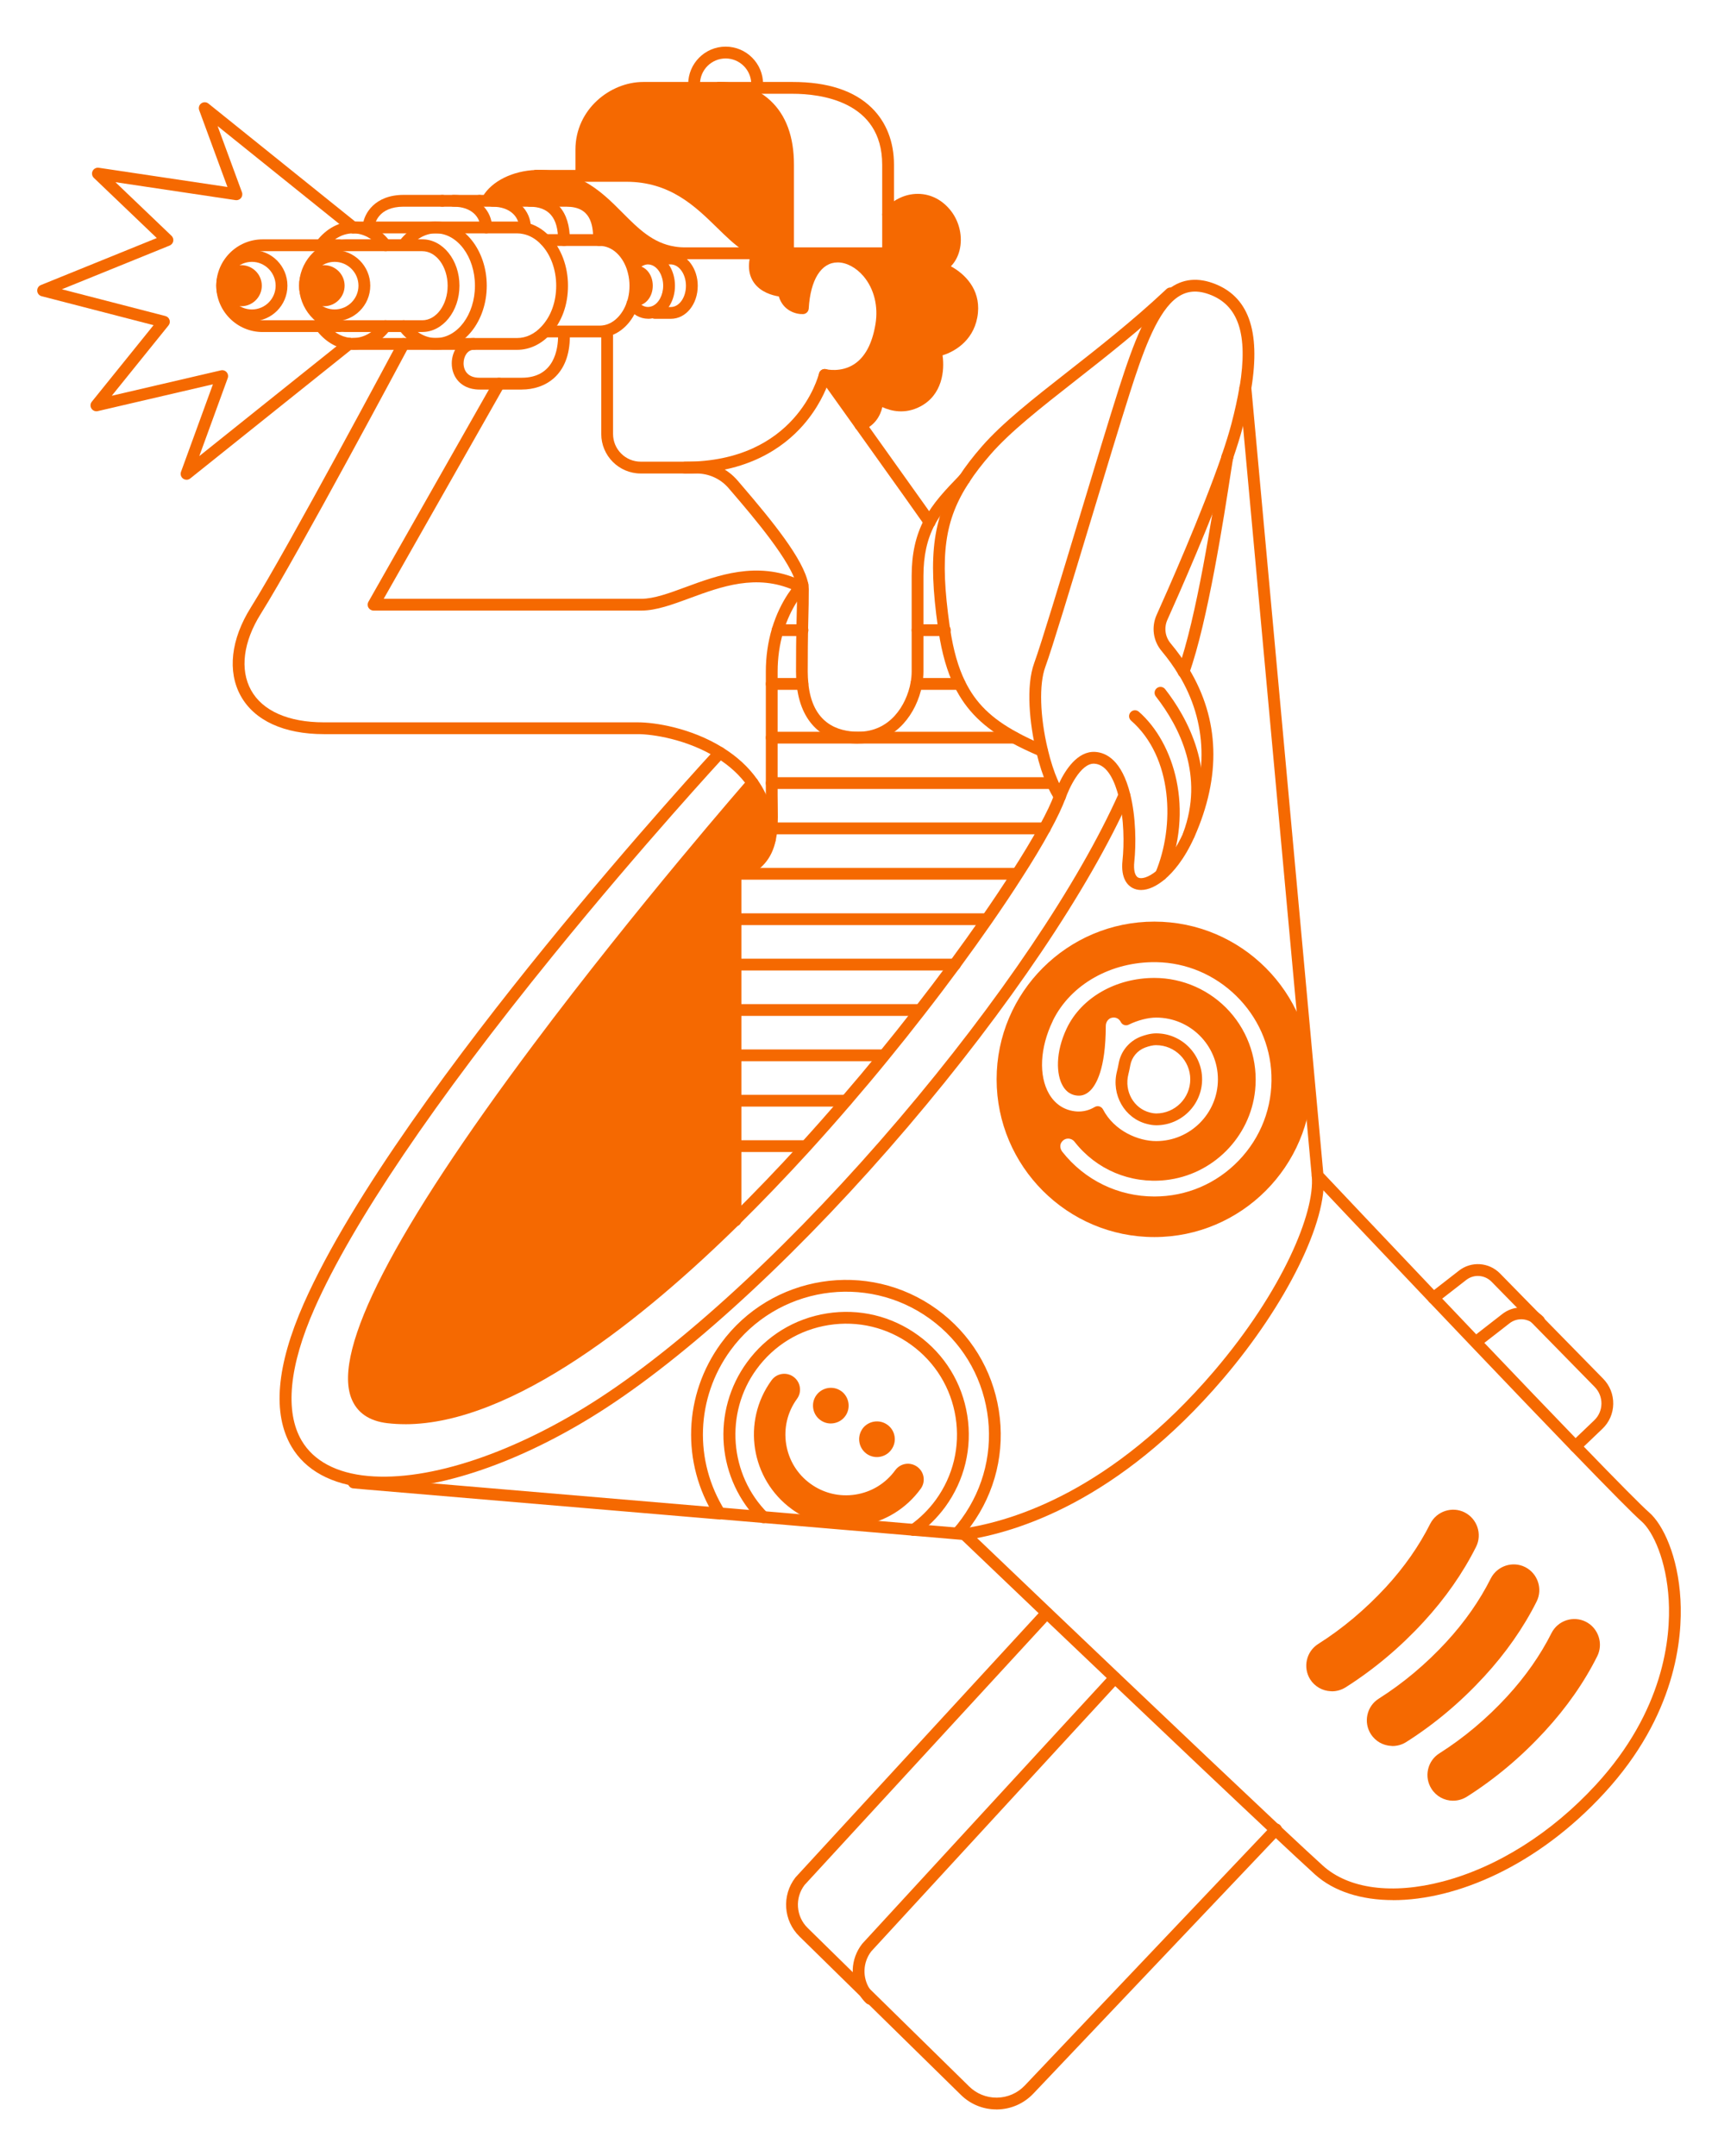 <svg xmlns="http://www.w3.org/2000/svg" viewBox="0 0 740.02 928.31"><defs><style>      .cls-1 {        fill: #f56901;      }    </style></defs><g><g id="Camada_1"><g><g><circle class="cls-1" cx="103.93" cy="123.01" r="6.3"></circle><path class="cls-1" d="M145.87,123.04c0,3.49-2.81,6.3-6.3,6.3s-6.3-2.81-6.3-6.3,2.85-6.3,6.3-6.3,6.3,2.81,6.3,6.3Z"></path><path class="cls-1" d="M317.97,376.25c-.37.14-.78.27-1.19.41v148.62c-51.29,50.44-107.02,89.95-149.54,85-74.6-8.67,156.92-273.13,156.92-273.13,4.51,6.34,7.35,14.26,7.49,24.09-1.36,6.4-4.88,11.82-13.69,14.97v.03Z"></path><path class="cls-1" d="M210.17,85.81c3.32-5.62,11.32-9.76,20.8-10.1h2.71c5.35.2,11.08,1.63,16.67,4.61,15.45,8.27,22.43,25.65,39.94,28.36l-.41,2.71c-.27-.07-.61-.07-.91-.07h-6.88s-.27.54-.27.54c-.85-.34-1.73-.54-2.68-.54-2.51,0-4.74,1.29-6.4,3.42l-.44.17c-2.41-6.81-7.69-11.55-13.86-11.55h-.37c0-11.15-4.34-16.91-14.06-16.91h-33.84v-.64h0Z"></path><path class="cls-1" d="M250.45,64.47c0-15.89,13.86-26.59,26.63-26.59h32.62c14.91,0,29.78,8.64,29.78,33.07v38.15h-8c-18.23,0-27.31-33.37-61.73-33.37h-19.38v-11.28s.07.03.07.03Z"></path><path class="cls-1" d="M360.86,109.05v1.36c-7.32,0-14.09,6.4-15.01,22.26,0,0-7.11.3-8.27-7.39,0,0-16.46-.58-11.45-16.23h34.73Z"></path><path class="cls-1" d="M334.37,595.82c1.39-1.93,4.03-2.34,5.93-.95,1.9,1.39,2.34,4.03.95,5.93-9.32,12.81-6.47,30.8,6.34,40.08,12.81,9.32,30.76,6.47,40.08-6.34,1.39-1.9,4-2.34,5.93-.95s2.34,4.03.95,5.93c-12.06,16.6-35.37,20.29-51.94,8.23-16.6-12.06-20.29-35.34-8.23-51.94h0Z"></path><path class="cls-1" d="M360.89,601.03c2.3,1.69,2.81,4.88,1.15,7.18-1.66,2.3-4.88,2.81-7.18,1.15-2.3-1.66-2.81-4.88-1.15-7.18,1.69-2.3,4.88-2.81,7.18-1.15Z"></path><path class="cls-1" d="M379.66,139.95c2.81-16.91-8.47-29.61-18.77-29.61v-1.36h21.65s0-16.7,0-16.7c5.96-7.59,17.82-9.32,25.07,0,5.79,7.49,4.84,19.34-3.22,22.8,0,0,15.75,4.81,14.3,19.28-1.46,14.47-15.69,16.6-15.69,16.6,0,0,4.1,15.41-7.76,21.68-9.32,4.95-17.41-1.73-17.41-1.73,0,0,.85,8.77-7.25,11.93-8.4-11.79-15.31-21.45-15.31-21.45,0,0,19.92,5.22,24.36-21.38l.03-.07Z"></path><path class="cls-1" d="M373.57,616.65c1.69-2.3,4.88-2.81,7.18-1.15,2.34,1.66,2.85,4.88,1.15,7.18-1.66,2.3-4.88,2.81-7.18,1.15-2.3-1.69-2.81-4.88-1.12-7.18h-.03Z"></path><path class="cls-1" d="M562.57,464.71c0,36.11-29.24,65.39-65.35,65.39-36.11,0-65.39-29.3-65.39-65.39,0-36.08,29.27-65.35,65.39-65.35,36.08,0,65.35,29.24,65.35,65.35ZM449.69,472.23c3.08,5.29,8,8.4,13.92,8.84,3.25.2,6.44-.58,9.25-2.27,5.32,10.23,16.74,15.04,25.17,15.04,16.06,0,29.14-13.08,29.14-29.14,0-16.06-13.08-29.14-29.14-29.14-3.63,0-8.47,1.12-12.98,3.32-1.19-2.41-3.86-3.9-6.84-3.15-2.68.68-4.44,3.22-4.44,5.96-.03,18.53-4.23,24.46-6.06,26.15-1.02.95-2.1,1.42-3.25,1.32-1.25-.1-3.05-.47-4.47-2.95-2.37-4.07-2.78-12.87,1.86-22.53,5.89-12.23,19.79-20.12,35.4-20.12,24.09,0,43.43,20.9,40.86,45.53-1.96,19.04-17.31,34.42-36.35,36.45-14.43,1.56-28.15-4.34-36.93-15.58-2.41-3.08-7.22-3.15-9.66.34-1.52,2.13-1.22,5.08.41,7.15,10.13,12.84,25.31,20.23,41.67,20.23,29.88,0,54.07-24.87,52.95-55.02-1.05-27.85-24.12-50.48-52-50.95-20.56-.34-39.1,10.27-47.09,26.87-5.86,12.2-6.4,25.07-1.46,33.64h.03Z"></path><path class="cls-1" d="M569.15,709.99c10.74-6.78,20.73-15.21,29.75-24.97,8.03-8.74,14.57-18.09,19.45-27.81,2.13-4.17,7.25-5.86,11.42-3.76,4.2,2.13,5.89,7.22,3.79,11.42-5.59,11.11-13.04,21.78-22.16,31.68-9.99,10.87-21.14,20.23-33.13,27.81-1.42.88-2.98,1.32-4.54,1.32-2.81,0-5.56-1.39-7.18-3.93-2.47-3.96-1.32-9.21,2.64-11.72l-.03-.03Z"></path><path class="cls-1" d="M595.23,733.53c10.74-6.81,20.77-15.21,29.75-24.97,8.03-8.74,14.57-18.09,19.45-27.81,2.13-4.17,7.25-5.86,11.42-3.76,4.2,2.13,5.89,7.22,3.79,11.42-5.59,11.15-13.04,21.78-22.16,31.68-9.96,10.84-21.11,20.23-33.1,27.81-1.39.88-2.98,1.32-4.54,1.32-2.81,0-5.56-1.39-7.18-3.93-2.51-3.96-1.36-9.21,2.61-11.72l-.03-.03Z"></path><path class="cls-1" d="M621.35,757.08c10.74-6.81,20.77-15.21,29.75-24.97,8.03-8.74,14.6-18.12,19.48-27.81,2.1-4.2,7.22-5.86,11.42-3.76,4.17,2.13,5.86,7.22,3.76,11.42-5.56,11.11-13.04,21.78-22.16,31.68-9.96,10.84-21.11,20.23-33.1,27.81-1.42.88-2.98,1.32-4.54,1.32-2.81,0-5.56-1.39-7.18-3.96-2.51-3.96-1.36-9.21,2.61-11.72h-.03Z"></path></g><g><path class="cls-1" d="M491.49,383.19c-1.32,0-2.56-.29-3.67-.88-1.97-1.04-5.14-3.95-4.31-11.79.75-7.06.71-17.98-1.63-27.44-1.59-6.31-4.7-13.91-10.46-14.27-5.98-.38-11.12,11.02-12.47,15.04-.31.92-1.11,1.58-2.07,1.71-.96.13-1.91-.3-2.45-1.11-1.2-1.8-2.34-3.92-3.39-6.31-1.79-4.07-3.4-9.02-4.65-14.33-2.86-11.95-4.6-28.32-.89-38.39,2.95-8.06,11.49-36.32,19.75-63.64,6.17-20.42,12.56-41.53,16.63-54.28,6.8-21.29,12.32-35.01,20.43-42.13,5.77-5.04,12.55-6.2,20.16-3.46,15.23,5.48,20.63,20.34,16.52,45.42-.23,1.38-1.53,2.33-2.92,2.1-1.38-.23-2.32-1.53-2.1-2.92,3.7-22.58-.5-35.24-13.23-39.82-5.9-2.12-10.69-1.33-15.09,2.5-7.96,6.99-13.72,23.52-18.93,39.85-4.06,12.72-10.44,33.81-16.61,54.21-8.67,28.65-16.85,55.71-19.85,63.92-2.74,7.43-2.32,21.35,1.07,35.46,1.19,5.02,2.7,9.67,4.36,13.46.17.38.34.75.51,1.11,2.7-5.69,7.95-13.92,15.55-13.46,4.87.31,11.45,3.69,15.08,18.11,2.51,10.11,2.55,21.72,1.76,29.21-.37,3.5.24,6.02,1.63,6.76,1.29.68,4.24.27,8.26-3.14,4.19-3.56,8.21-9.35,11.32-16.28,10.97-24.67,10.28-47.52-2.06-67.91-.73-1.2-.34-2.76.86-3.49,1.2-.73,2.76-.34,3.49.86,13.25,21.9,14.04,46.33,2.35,72.61-4.38,9.76-9.3,15.22-12.67,18.08-3.6,3.05-7.17,4.64-10.26,4.64Z"></path><path class="cls-1" d="M528.69,199.24c-.27,0-.55-.04-.82-.14-1.33-.46-2.04-1.9-1.58-3.23,1.72-5.04,3.1-9.47,4.08-13.18,1.54-5.83,2.73-11.25,3.54-16.13.23-1.38,1.54-2.32,2.92-2.09,1.38.23,2.32,1.54,2.09,2.92-.83,5.03-2.06,10.62-3.64,16.6-1.01,3.82-2.42,8.37-4.19,13.52-.36,1.05-1.35,1.72-2.4,1.72Z"></path><path class="cls-1" d="M509.83,291.72c-.87,0-1.71-.44-2.18-1.24-2-3.35-4.45-6.78-7.29-10.18-3.65-4.35-4.48-10.29-2.17-15.5,4.41-9.8,19.47-43.69,28.11-68.8.46-1.33,1.9-2.04,3.23-1.58,1.33.46,2.03,1.9,1.58,3.23-8.71,25.32-23.84,59.39-28.27,69.23-1.52,3.41-.97,7.31,1.43,10.16,3.01,3.61,5.62,7.25,7.76,10.83.72,1.21.32,2.77-.88,3.48-.41.24-.86.36-1.3.36Z"></path><path class="cls-1" d="M500.07,379.2c-.33,0-.66-.06-.99-.2-1.29-.54-1.9-2.04-1.36-3.33,8.38-19.9,7.55-49.59-10.51-65.4-1.06-.92-1.16-2.53-.24-3.59.92-1.06,2.53-1.16,3.58-.24,15.19,13.3,24.14,42.03,11.85,71.2-.41.97-1.35,1.56-2.34,1.56Z"></path><path class="cls-1" d="M512.03,362.02c-.29,0-.59-.05-.88-.16-1.32-.49-1.99-1.95-1.5-3.27,9.09-24.45-1.39-45.43-11.78-58.74-.86-1.11-.67-2.7.44-3.57,1.11-.86,2.7-.67,3.57.44,9.16,11.73,22.97,35.58,12.54,63.63-.38,1.02-1.35,1.66-2.38,1.66Z"></path><path class="cls-1" d="M174.52,613.2c-2.57,0-5.1-.14-7.6-.43-7.95-.92-13.2-4.56-15.61-10.8-8.02-20.81,18.43-72.09,78.61-152.43,44.47-59.37,91.83-113.55,92.3-114.09.92-1.06,2.53-1.16,3.59-.24,1.06.92,1.16,2.53.24,3.59-.47.54-47.71,54.6-92.07,113.81-73.56,98.19-82.98,134.43-77.92,147.53,1.7,4.4,5.44,6.88,11.45,7.58,2.34.27,4.72.4,7.12.4,44.68,0,100.46-45.42,140.34-84.69,9.79-9.66,19.78-20.06,29.69-30.9,6.12-6.73,12.15-13.54,17.9-20.24,5.71-6.62,11.11-13.06,16.05-19.12,5.16-6.31,10.33-12.8,15.38-19.3,5.41-6.95,10.54-13.72,15.24-20.1,4.69-6.38,9.29-12.81,13.68-19.12,4.91-7.08,9.22-13.54,12.81-19.19,4.69-7.25,8.74-13.98,12.04-20.01,2.96-5.38,5.13-9.97,6.31-13.25.47-1.32,1.92-2.01,3.25-1.54,1.32.47,2.01,1.92,1.54,3.25-1.28,3.59-3.51,8.29-6.64,13.99-3.36,6.14-7.47,12.98-12.22,20.32-3.62,5.69-7.97,12.2-12.92,19.34-4.42,6.35-9.05,12.82-13.76,19.23-4.73,6.43-9.88,13.23-15.32,20.21-5.07,6.53-10.27,13.06-15.45,19.39-4.96,6.1-10.39,12.57-16.13,19.23-5.78,6.73-11.84,13.57-18,20.34-9.97,10.91-20.02,21.37-29.87,31.1-40.58,39.96-97.54,86.14-144.02,86.15Z"></path><path class="cls-1" d="M165.14,640.88c-2.45,0-4.83-.1-7.14-.32-15.23-1.39-26.45-7.51-32.44-17.71-8.31-14.12-6.53-34.84,5.28-61.57,20.73-46.88,67.88-109.36,103.77-153.52,38.84-47.78,73.25-85.01,73.6-85.38.95-1.03,2.56-1.09,3.59-.14,1.03.95,1.09,2.56.14,3.59-.34.37-34.66,37.5-73.4,85.16-51.19,62.97-86.82,115.65-103.05,152.34-10.96,24.79-12.88,44.48-5.55,56.94,5.13,8.72,15,13.99,28.53,15.22,26.53,2.45,63.91-10.14,99.98-33.68,38.02-24.82,84.97-68.57,128.8-120.05,42.87-50.34,77.39-101.48,94.71-140.3.57-1.28,2.08-1.85,3.36-1.28,1.28.57,1.86,2.07,1.29,3.36-17.51,39.24-52.32,90.83-95.48,141.52-44.14,51.83-91.48,95.94-129.89,121.01-33.91,22.12-69.16,34.8-96.08,34.8Z"></path><path class="cls-1" d="M509.79,291.76c-.29,0-.58-.05-.86-.15-1.32-.48-2-1.93-1.53-3.25,7.91-21.86,15-67.87,17.67-85.19.66-4.31.96-6.24,1.11-6.9,0-.03.02-.07.02-.1.24-1.15,1.26-2.01,2.49-2.01,1.4,0,2.54,1.14,2.54,2.54,0,.21-.02.5-.12.82-.14.72-.53,3.26-1.02,6.43-2.69,17.45-9.84,63.82-17.91,86.14-.37,1.03-1.35,1.68-2.39,1.68ZM526.38,195.71s0,0,0,0c0,0,0,0,0,0Z"></path><path class="cls-1" d="M310.08,654.22c-.07,0-.14,0-.22,0l-151.91-12.87-5.8-.51c-1.4-.12-2.43-1.36-2.31-2.75.12-1.4,1.36-2.43,2.75-2.31l5.79.51,151.9,12.87c1.4.12,2.44,1.35,2.32,2.75-.11,1.33-1.22,2.33-2.53,2.33Z"></path><path class="cls-1" d="M600.07,818.1c-13.8,0-25.6-3.78-33.64-11.03-3.99-3.6-10.84-10-18.73-17.38-16.83-15.79-42.05-39.67-69.2-65.5-5.46-5.2-10.84-10.32-16.03-15.25l-13.31-12.67c-18.09-17.23-31.8-30.33-34.86-33.27l-21.02-1.79-83.41-7.08c-1.4-.12-2.44-1.35-2.32-2.75.12-1.4,1.34-2.43,2.75-2.32l105.33,8.94c.58.05,1.12.29,1.54.7,0,0,14.91,14.26,35.5,33.88l13.31,12.67c5.18,4.93,10.56,10.05,16.02,15.25,27.14,25.83,52.35,49.69,69.17,65.48,7.58,7.09,14.71,13.75,18.67,17.31,11.09,10.01,29.91,12.49,51.61,6.8,23.49-6.16,46.89-20.92,65.9-41.56,29.44-31.95,32.34-63.57,31.44-79.57-.96-17.16-6.77-29.64-11.76-33.97-3.21-2.78-12.82-12.46-30.25-30.47-11.71-12.12-26.57-27.62-42.97-44.83l-1.62-1.7c-5.59-5.87-11.17-11.72-16.58-17.41-26.93-28.3-49.68-52.41-49.91-52.65-.39-.41-.63-.95-.68-1.51l-31.1-339.26c-.13-1.4.9-2.63,2.3-2.76,1.39-.13,2.63.9,2.76,2.3l31.02,338.39c3.78,4,24.81,26.27,49.29,52,5.41,5.68,10.98,11.54,16.57,17.41l1.62,1.7c16.39,17.2,31.24,32.7,42.95,44.81,17.08,17.65,26.86,27.52,29.92,30.16,5.97,5.18,12.46,18.79,13.5,37.53.94,16.81-2.07,49.98-32.78,83.3-29,31.5-63.86,46.12-91.01,46.12Z"></path><path class="cls-1" d="M625.96,775.31s-.04,0-.07,0c-3.79-.01-7.27-1.93-9.3-5.15-1.58-2.49-2.09-5.44-1.46-8.31.64-2.88,2.36-5.34,4.85-6.91,10.6-6.72,20.43-14.98,29.23-24.54,7.88-8.58,14.3-17.74,19.08-27.24,1.32-2.63,3.59-4.59,6.4-5.52,2.79-.92,5.79-.69,8.42.62,5.41,2.77,7.6,9.42,4.9,14.83-5.64,11.28-13.23,22.13-22.56,32.26-10.15,11.05-21.46,20.55-33.61,28.24-1.82,1.13-3.85,1.71-5.9,1.71ZM678.17,702.16c-.63,0-1.26.1-1.88.3-1.51.5-2.73,1.55-3.44,2.96-4.99,9.92-11.68,19.47-19.88,28.4-9.1,9.89-19.28,18.44-30.26,25.39-2.77,1.75-3.58,5.44-1.82,8.22,1.1,1.74,2.98,2.78,5.04,2.78.02,0,.05,0,.07,0h.03c1.03,0,2.13-.33,3.13-.94,11.75-7.43,22.71-16.65,32.57-27.37,9.01-9.78,16.33-20.24,21.75-31.09,1.46-2.92.28-6.52-2.65-8.02-.84-.42-1.75-.63-2.67-.63Z"></path><path class="cls-1" d="M599.84,751.76c-.16,0-.31-.01-.46-.04-3.63-.14-6.93-2.02-8.9-5.09-1.58-2.5-2.1-5.45-1.46-8.33.64-2.88,2.36-5.34,4.85-6.91,10.59-6.72,20.43-14.97,29.23-24.54,7.87-8.56,14.28-17.73,19.04-27.23,2.78-5.43,9.43-7.61,14.83-4.89,5.43,2.76,7.63,9.4,4.92,14.82-5.68,11.32-13.27,22.17-22.56,32.26-10.15,11.05-21.46,20.55-33.61,28.24-1.77,1.12-3.81,1.71-5.9,1.71ZM652.05,678.63c-2.18,0-4.3,1.2-5.36,3.28-4.97,9.91-11.65,19.46-19.84,28.38-9.11,9.9-19.29,18.44-30.26,25.4-1.34.85-2.27,2.17-2.61,3.72-.34,1.55-.06,3.15.79,4.5,1.1,1.72,2.98,2.75,5.04,2.75.12,0,.24,0,.36.03,1-.06,2.01-.38,2.86-.92,11.77-7.45,22.74-16.66,32.59-27.39,8.97-9.74,16.29-20.2,21.76-31.1,1.46-2.92.26-6.52-2.67-8.01-.85-.43-1.75-.63-2.64-.63Z"></path><path class="cls-1" d="M573.72,728.21c-.15,0-.31-.01-.46-.04-3.63-.14-6.93-2.02-8.9-5.09-3.23-5.18-1.69-12,3.42-15.24,10.44-6.59,20.28-14.85,29.24-24.54,7.87-8.56,14.27-17.73,19.04-27.23,2.78-5.43,9.43-7.61,14.83-4.89,5.43,2.76,7.63,9.4,4.92,14.82-5.71,11.36-13.3,22.21-22.56,32.26-10.13,11.02-21.45,20.52-33.64,28.24-1.82,1.13-3.85,1.71-5.9,1.71ZM625.96,655.08c-2.18,0-4.3,1.2-5.36,3.28-4.97,9.91-11.65,19.46-19.84,28.38-9.26,10.03-19.44,18.57-30.26,25.4-2.76,1.74-3.58,5.43-1.84,8.23,1.09,1.7,2.98,2.73,5.03,2.73.12,0,.23,0,.35.02,1-.06,1.99-.38,2.88-.93,11.79-7.46,22.77-16.68,32.6-27.37,8.94-9.7,16.26-20.16,21.76-31.1,1.46-2.92.26-6.52-2.68-8.01-.84-.43-1.75-.63-2.64-.63Z"></path><path class="cls-1" d="M415.4,663.13c-1.24,0-2.32-.91-2.51-2.17-.21-1.39.75-2.68,2.14-2.89,21.43-3.18,63.94-16.21,107.88-67.67,29.62-34.69,43.61-68.51,42.12-83.99-.13-1.4.89-2.64,2.29-2.77,1.41-.13,2.64.89,2.77,2.29,1.89,19.61-15.92,55.7-43.31,87.78-45.01,52.72-88.86,66.11-111,69.4-.13.02-.25.03-.38.03Z"></path><path class="cls-1" d="M678.61,625.32c-.67,0-1.34-.26-1.84-.79-.97-1.01-.93-2.62.08-3.59l9.86-9.42c1.95-1.86,3.05-4.38,3.1-7.08.05-2.73-.98-5.31-2.89-7.26l-44.45-45.33c-2.95-3-7.66-3.32-10.94-.73l-12.51,9.73c-1.11.86-2.7.66-3.57-.45-.86-1.11-.66-2.7.45-3.57l12.5-9.72c5.31-4.18,12.93-3.68,17.7,1.17l44.45,45.33c2.87,2.93,4.41,6.8,4.34,10.9-.07,4.08-1.73,7.87-4.67,10.67l-9.86,9.42c-.49.47-1.12.7-1.75.7Z"></path><path class="cls-1" d="M636.13,580.06c-.76,0-1.51-.34-2.01-.98-.86-1.11-.66-2.7.45-3.57l12.5-9.72c4.46-3.52,10.69-3.79,15.48-.67.84.57,1.52,1.14,2.2,1.82.99.99,1,2.6,0,3.59-.99.99-2.6.99-3.59,0-.45-.45-.91-.83-1.44-1.19-2.92-1.9-6.76-1.74-9.53.44l-12.52,9.73c-.46.36-1.01.54-1.56.54Z"></path><path class="cls-1" d="M429.21,908.23c-5.77,0-11.2-2.22-15.32-6.27l-69.55-68.23c-6.93-6.78-7.67-17.68-1.72-25.36.04-.06.09-.11.14-.16l106.28-115.46c.95-1.03,2.56-1.1,3.59-.15,1.03.95,1.1,2.56.15,3.59l-106.2,115.38c-4.3,5.63-3.74,13.58,1.32,18.53l69.56,68.24c3.17,3.11,7.33,4.81,11.76,4.81.09,0,.18,0,.27,0,4.54-.07,8.76-1.91,11.9-5.19l106.2-111.83.28-.28c.99-.99,2.6-1,3.59,0,.99.99,1,2.6,0,3.59l-.24.24-106.17,111.79c-4.09,4.27-9.59,6.67-15.5,6.77-.12,0-.23,0-.35,0Z"></path><path class="cls-1" d="M374.79,863.12c-.63,0-1.27-.24-1.76-.71-.96-.92-1.82-1.97-2.63-3.22-4.46-6.85-4.08-15.76.93-22.2.04-.05.09-.11.13-.16l106.89-116.13c.95-1.03,2.56-1.1,3.59-.15,1.03.95,1.1,2.56.15,3.59l-106.81,116.05c-3.62,4.72-3.88,11.22-.63,16.22.6.92,1.22,1.68,1.9,2.33,1.01.97,1.04,2.58.07,3.59-.5.52-1.17.78-1.83.78Z"></path><path class="cls-1" d="M497.22,532.63c-37.46,0-67.93-30.47-67.93-67.93s30.47-67.89,67.93-67.89,67.89,30.46,67.89,67.89-30.46,67.93-67.89,67.93ZM497.22,401.9c-34.65,0-62.84,28.18-62.84,62.81s28.19,62.84,62.84,62.84,62.81-28.19,62.81-62.84-28.18-62.81-62.81-62.81Z"></path><path class="cls-1" d="M497.25,520.23c-17.12,0-33.04-7.72-43.67-21.19-2.4-3.05-2.59-7.24-.48-10.2,1.58-2.27,4.07-3.62,6.79-3.7,2.69-.06,5.28,1.15,6.93,3.27,8.27,10.61,21.22,16.08,34.65,14.62,17.91-1.91,32.25-16.29,34.1-34.19,1.16-11.08-2.29-21.72-9.71-29.95-7.32-8.12-17.75-12.78-28.62-12.78-14.64,0-27.64,7.33-33.11,18.69-4.54,9.45-3.66,17.23-1.96,20.15.83,1.45,1.65,1.63,2.48,1.7.16.01.57.05,1.31-.65.88-.81,5.22-5.77,5.26-24.3,0-4.01,2.61-7.47,6.36-8.42,3.12-.78,6.26.21,8.33,2.44,4.07-1.7,8.47-2.68,12.11-2.68,17.47,0,31.68,14.21,31.68,31.68s-14.21,31.68-31.68,31.68c-8.49,0-19.91-4.47-26.16-14.23-2.65,1.13-5.51,1.63-8.42,1.45-6.8-.5-12.46-4.09-15.96-10.1-5.32-9.21-4.86-22.84,1.18-35.64.04-.13.09-.26.15-.38,8.45-17.55,27.86-28.65,49.42-28.3,14.14.24,27.56,5.9,37.8,15.94,10.24,10.03,16.17,23.34,16.7,37.46.56,15.23-4.95,29.66-15.52,40.63-10.58,10.98-24.77,17.02-39.97,17.02ZM460.13,490.23s-.06,0-.09,0c-.65.02-1.87.24-2.78,1.55-.81,1.14-.67,2.86.32,4.12,9.65,12.24,24.11,19.26,39.67,19.26,13.81,0,26.7-5.49,36.31-15.46,9.61-9.97,14.62-23.08,14.1-36.92-.48-12.82-5.87-24.9-15.18-34.02-9.31-9.12-21.5-14.27-34.33-14.49-19.45-.32-36.9,9.51-44.59,25.08-.04.12-.08.24-.14.35-5.49,11.43-6.08,23.41-1.55,31.27,2.67,4.57,6.79,7.2,11.91,7.58,2.7.17,5.39-.49,7.75-1.91.6-.36,1.32-.46,2-.27.67.19,1.24.65,1.57,1.27,4.88,9.39,15.3,13.67,22.92,13.67,14.66,0,26.59-11.93,26.59-26.59s-11.93-26.59-26.59-26.59c-3.5,0-7.94,1.14-11.86,3.06-1.26.62-2.77.1-3.39-1.16-.57-1.15-1.94-2.31-3.95-1.81-1.45.37-2.51,1.84-2.51,3.5-.03,18.87-4.32,25.65-6.88,28.02-1.98,1.85-3.92,2.09-5.2,1.99-1.03-.08-4.23-.34-6.45-4.21-2.78-4.76-3.31-14.32,1.78-24.9,6.31-13.1,21.11-21.56,37.69-21.56,12.31,0,24.12,5.27,32.4,14.46,8.27,9.18,12.28,21.53,10.99,33.88-2.09,20.27-18.33,36.55-38.61,38.71-15.18,1.64-29.84-4.55-39.2-16.55-.66-.84-1.64-1.32-2.7-1.32Z"></path><path class="cls-1" d="M498.03,484.49h-.06c-1.19,0-2.54-.2-3.9-.56-9.65-2.42-15.48-12.56-12.96-22.59.28-1.08.54-2.3.78-3.62.93-5.16,4.58-9.53,9.53-11.41,1.67-.63,4.16-1.39,6.59-1.39,10.91,0,19.79,8.88,19.79,19.79s-8.85,19.76-19.73,19.79h-.02ZM498,450c-1.3,0-3,.37-4.79,1.05-3.29,1.25-5.71,4.15-6.33,7.56-.26,1.45-.55,2.79-.85,3.98-1.83,7.3,2.34,14.67,9.3,16.42,1.31.34,2.24.4,2.69.4,8.1-.01,14.68-6.6,14.68-14.7s-6.6-14.7-14.7-14.7Z"></path><path class="cls-1" d="M414,662.22l-3.9-3.26s.27-.32.38-.43c1.21-1.33,2.46-2.87,3.75-4.65,9.66-13.3,13.57-29.57,11-45.82-2.57-16.25-11.3-30.52-24.6-40.18-27.47-19.94-66.06-13.83-86.03,13.6-14.84,20.43-15.78,47.45-2.41,68.84.74,1.19.38,2.76-.81,3.5-1.19.74-2.76.38-3.5-.81-14.48-23.16-13.46-52.41,2.61-74.53,21.61-29.7,63.39-36.3,93.12-14.72,14.39,10.46,23.85,25.91,26.63,43.5,2.78,17.59-1.45,35.2-11.91,49.59-1.41,1.94-2.77,3.63-4.18,5.17l-.17.19Z"></path><path class="cls-1" d="M393.49,661.3c-.8,0-1.58-.38-2.08-1.08-.81-1.15-.54-2.73.61-3.54,4.24-2.99,7.96-6.66,11.07-10.91,7.5-10.33,10.53-22.95,8.54-35.55-1.99-12.6-8.77-23.66-19.1-31.16-10.32-7.5-22.94-10.54-35.54-8.55-12.61,1.99-23.68,8.77-31.17,19.1-13.72,18.85-11.63,45.44,4.85,61.86.99.99,1,2.6,0,3.59-.99,1-2.6,1-3.59,0-8.82-8.79-14.26-20.51-15.3-32.99-1.05-12.62,2.47-25.21,9.93-35.45,8.29-11.42,20.54-18.93,34.49-21.13,13.94-2.2,27.91,1.16,39.32,9.46,11.42,8.29,18.93,20.54,21.13,34.48,2.2,13.93-1.16,27.9-9.46,39.33-3.44,4.7-7.56,8.76-12.25,12.07-.45.31-.96.46-1.46.46Z"></path><path class="cls-1" d="M364.34,657.39c-8.32,0-16.39-2.61-23.23-7.59h0c-17.72-12.88-21.67-37.77-8.79-55.48,1.06-1.48,2.64-2.45,4.43-2.74,1.79-.28,3.59.15,5.06,1.23,1.46,1.07,2.43,2.64,2.71,4.42.29,1.8-.14,3.59-1.22,5.06-4.1,5.64-5.76,12.56-4.67,19.48,1.1,6.9,4.8,12.96,10.44,17.04,5.65,4.11,12.56,5.77,19.46,4.68,6.9-1.09,12.96-4.8,17.07-10.45,2.24-3.06,6.4-3.72,9.47-1.52,1.48,1.07,2.46,2.64,2.74,4.43s-.15,3.59-1.23,5.06c-6.23,8.57-15.44,14.21-25.93,15.87-2.11.33-4.22.5-6.32.5ZM337.8,596.59c-.09,0-.17,0-.26.02-.44.07-.84.32-1.11.69-11.23,15.46-7.79,37.17,7.66,48.4,0,0,0,0,0,0,7.46,5.43,16.61,7.63,25.76,6.18,9.15-1.45,17.19-6.37,22.62-13.85.28-.38.39-.83.32-1.27-.07-.44-.32-.84-.69-1.11-.79-.57-1.82-.4-2.39.39-4.9,6.74-12.14,11.17-20.38,12.47-8.24,1.31-16.5-.68-23.24-5.58-6.74-4.88-11.17-12.11-12.48-20.36-1.31-8.26.67-16.52,5.58-23.27.27-.37.38-.81.3-1.25-.07-.45-.32-.85-.7-1.13-.3-.22-.64-.33-1-.33Z"></path><path class="cls-1" d="M377.72,627.35c-1.6,0-3.16-.5-4.49-1.46-3.31-2.43-4.12-6.99-1.95-10.36.06-.13.14-.26.23-.39,2.5-3.4,7.3-4.16,10.71-1.71,1.67,1.19,2.78,2.97,3.11,5,.33,2.04-.17,4.08-1.4,5.75-1.19,1.65-2.97,2.74-5,3.07-.41.07-.82.1-1.23.1ZM375.79,617.94c-.04.07-.09.15-.14.21-.86,1.17-.6,2.76.58,3.63,1.15.83,2.78.57,3.62-.59.43-.58.6-1.27.49-1.95-.11-.68-.48-1.27-1.05-1.67-1.12-.81-2.59-.63-3.49.37Z"></path><path class="cls-1" d="M357.87,612.89c-1.6,0-3.16-.5-4.49-1.46-1.67-1.2-2.76-2.98-3.09-5.01-.32-2.02.16-4.06,1.36-5.72,2.51-3.42,7.32-4.18,10.73-1.73,0,0,.01,0,.02.01,3.4,2.5,4.16,7.31,1.71,10.71-1.2,1.67-2.98,2.76-5.01,3.09-.41.07-.82.1-1.23.1ZM357.88,602.6c-.81,0-1.6.38-2.13,1.09-.39.55-.56,1.24-.45,1.93.11.69.48,1.29,1.04,1.69.57.41,1.26.57,1.95.46.68-.11,1.28-.48,1.69-1.04.85-1.17.59-2.77-.59-3.64-.46-.33-.99-.49-1.51-.49Z"></path><path class="cls-1" d="M448.81,325.81c-.34,0-.68-.07-1.01-.21-4.93-2.13-8.75-3.96-12.03-5.76-12-6.49-19.6-13.97-24.64-24.25-3.16-6.42-5.4-14.21-6.86-23.82-.11-.54-.18-1.05-.25-1.6-4.46-31.55-2.12-48.06,9.27-65.42.77-1.17,2.35-1.5,3.52-.73,1.17.77,1.5,2.35.73,3.52-10.74,16.36-12.8,31.41-8.48,61.94.06.47.12.89.21,1.34,0,.04.02.08.02.12,1.38,9.11,3.48,16.44,6.41,22.4,4.61,9.4,11.34,15.98,22.51,22.03,3.15,1.73,6.84,3.49,11.62,5.56,1.29.56,1.88,2.05,1.32,3.34-.42.96-1.35,1.53-2.33,1.53Z"></path><path class="cls-1" d="M415.4,208.72c-.48,0-.96-.13-1.39-.41-1.17-.77-1.51-2.34-.74-3.52,2.62-4.01,5.77-8.11,9.63-12.54,8.82-10.12,22-20.45,37.25-32.4,13-10.18,27.72-21.73,41.66-34.79.19-.19.44-.44.73-.68,1.06-.91,2.67-.79,3.58.27.92,1.06.79,2.67-.27,3.58-.19.16-.34.32-.5.48-14.16,13.28-28.98,24.89-42.06,35.14-15.05,11.8-28.06,21.99-36.56,31.74-3.71,4.25-6.72,8.17-9.21,11.98-.49.75-1.3,1.15-2.13,1.15Z"></path><path class="cls-1" d="M369.74,320.15c-15.31,0-25-9.27-26.58-25.43-.19-1.88-.28-3.73-.28-5.5,0-8.7.07-14.13.14-17.9.04-2.35.09-4.23.14-5.97.09-3.48.17-6.48.17-11.64,0-.41-.05-.88-.15-1.34-1.82-10.07-19.12-30.26-27.44-39.97l-1.86-2.17c-3.45-4.04-8.47-6.36-13.79-6.36h-24.09c-9.38,0-17.01-7.63-17.01-17.01v-42.21c0-1.4,1.14-2.54,2.54-2.54s2.54,1.14,2.54,2.54v42.21c0,6.58,5.35,11.92,11.92,11.92h24.09c6.81,0,13.24,2.97,17.65,8.14l1.85,2.16c12.83,14.97,26.67,31.82,28.56,42.3.15.73.24,1.56.24,2.31,0,5.22-.08,8.25-.17,11.77-.04,1.73-.09,3.6-.14,5.93-.06,3.74-.14,9.15-.14,17.81,0,1.6.09,3.28.26,5,1.68,17.23,12.64,20.85,21.53,20.85,13.66,0,20.66-11.35,22.51-21.07.3-1.63.46-3.29.46-4.78v-41.16c0-9.61,1.73-17.38,5.44-24.46.65-1.24,2.19-1.72,3.43-1.07,1.24.65,1.72,2.19,1.07,3.43-3.32,6.32-4.86,13.34-4.86,22.09v41.16c0,1.79-.19,3.77-.55,5.71-1.21,6.41-4.11,12.36-8.16,16.77-5.06,5.52-11.75,8.44-19.34,8.44Z"></path><path class="cls-1" d="M400.4,227.32c-.4,0-.81-.1-1.19-.3-1.24-.66-1.71-2.19-1.06-3.43,3.75-7.08,9.06-12.6,15.22-18.99l.21-.21c.97-1.01,2.58-1.04,3.59-.07,1.01.97,1.04,2.58.07,3.59l-.2.21c-5.89,6.12-10.97,11.4-14.39,17.85-.46.86-1.34,1.35-2.25,1.35Z"></path><path class="cls-1" d="M400.4,227.32c-.87,0-1.72-.45-2.19-1.24-.76-1.17-11.84-16.74-29.7-41.73-8.4-11.79-15.31-21.44-15.31-21.44-.82-1.14-.55-2.73.59-3.54,1.14-.82,2.73-.55,3.54.59,0,0,6.91,9.66,15.32,21.45,29.53,41.32,29.84,41.91,29.99,42.19.66,1.24.19,2.78-1.05,3.44-.38.2-.79.3-1.19.3Z"></path><path class="cls-1" d="M295.1,203.88c-1.4,0-2.54-1.14-2.54-2.54s1.14-2.54,2.54-2.54c47.62,0,57.28-36.43,57.67-37.98.17-.66.59-1.23,1.17-1.57.58-.35,1.28-.45,1.94-.27.05.01,6.37,1.54,12.05-2.17,4.69-3.07,7.77-8.84,9.16-17.17,1.3-7.75-.57-15.29-5.13-20.69-3.16-3.73-7.32-5.96-11.13-5.96-7.09,0-11.75,7.43-12.47,19.86-.08,1.3-1.12,2.34-2.43,2.39-2.97.13-8.59-1.37-10.46-7.6-2.79-.45-7.82-1.82-10.71-5.93-2.44-3.48-2.81-7.98-1.07-13.39.43-1.34,1.86-2.07,3.19-1.65,1.34.43,2.07,1.86,1.65,3.19-1.22,3.8-1.09,6.8.38,8.9,2.6,3.72,8.69,4.01,8.75,4.01,1.22.05,2.24.96,2.42,2.16.45,2.98,2.04,4.26,3.44,4.82,2.13-20.22,13.7-21.85,17.32-21.85,5.37,0,10.84,2.83,15.01,7.76,5.53,6.54,7.82,15.59,6.26,24.81-1.64,9.82-5.5,16.76-11.47,20.63-5.17,3.35-10.58,3.47-13.61,3.17-1.26,3.65-4.43,11.2-11.07,18.78-8.33,9.5-23.9,20.82-50.84,20.82Z"></path><path class="cls-1" d="M279.15,137.24c-3.42,0-6.64-1.82-8.83-4.99-.8-1.15-.51-2.74.65-3.53,1.16-.8,2.74-.51,3.53.65,1.65,2.4,4,3.41,6.42,2.44,2.78-1.13,4.74-4.75,4.74-8.79s-1.97-7.69-4.78-8.82c-.58-.23-1.18-.36-1.73-.36-1.59,0-3.16.87-4.41,2.46-.87,1.1-2.47,1.29-3.57.42-1.1-.87-1.29-2.47-.42-3.57,3.05-3.86,7.68-5.4,12.02-3.66,4.77,1.92,7.97,7.36,7.97,13.54s-3.18,11.57-7.92,13.5c-1.22.49-2.45.73-3.67.73Z"></path><path class="cls-1" d="M273.93,131.68c-1.4,0-2.54-1.14-2.54-2.54s1.14-2.54,2.54-2.54c1.02,0,2.17-1.54,2.17-3.59s-1.14-3.59-2.17-3.59c-1.4,0-2.54-1.14-2.54-2.54s1.14-2.54,2.54-2.54c4.07,0,7.25,3.81,7.25,8.67s-3.18,8.67-7.25,8.67Z"></path><path class="cls-1" d="M288.97,137.27h-6.88c-1.4,0-2.54-1.14-2.54-2.54s1.14-2.54,2.54-2.54h6.88c3.59,0,6.5-4.1,6.5-9.15,0-4.68-2.6-8.69-5.93-9.14-.09-.01-.19-.03-.28-.05-.04,0-.17,0-.3,0h-6.88c-1.4,0-2.54-1.14-2.54-2.54s1.14-2.54,2.54-2.54h6.88c.37,0,.85,0,1.37.11,5.83.85,10.22,6.91,10.22,14.16,0,7.98-5.09,14.23-11.59,14.23Z"></path><path class="cls-1" d="M258.48,145.27h-22.8c-1.4,0-2.54-1.14-2.54-2.54s1.14-2.54,2.54-2.54h22.8c.53,0,1.11-.06,1.85-.2,4.2-.84,7.93-4.66,9.7-9.96.24-.65.39-1.22.52-1.74.4-1.7.6-3.43.6-5.24s-.21-3.62-.63-5.27c-.15-.67-.33-1.24-.53-1.86l-.08-.24c-2.09-5.91-6.59-9.78-11.44-9.78h-23.58c-1.4,0-2.54-1.14-2.54-2.54s1.14-2.54,2.54-2.54h23.58c7.03,0,13.41,5.2,16.25,13.25l.1.31c.22.7.45,1.42.63,2.24.5,1.97.77,4.17.77,6.43s-.24,4.32-.75,6.45c-.17.7-.37,1.42-.66,2.23-2.32,6.95-7.51,12.06-13.54,13.27-1.09.2-1.96.29-2.8.29Z"></path><path class="cls-1" d="M222.74,150.62h-34.96c-1.4,0-2.54-1.14-2.54-2.54s1.14-2.54,2.54-2.54h34.96c3.89,0,7.54-1.74,10.56-5.04,4.05-4.37,6.28-10.58,6.28-17.49s-2.39-13.51-6.57-17.81c-2.18-2.3-4.76-3.81-7.49-4.4-.93-.21-1.85-.32-2.75-.32h-34.96c-1.4,0-2.54-1.14-2.54-2.54s1.14-2.54,2.54-2.54h34.96c1.27,0,2.57.15,3.85.44,3.71.8,7.2,2.83,10.06,5.85,5.06,5.22,7.98,13,7.98,21.33s-2.71,15.63-7.62,20.94c-3.94,4.3-9.02,6.67-14.3,6.67Z"></path><path class="cls-1" d="M187.78,150.62h-.71s-.08,0-.12,0c-5.79-.26-11.17-3.35-15.13-8.68-.84-1.13-.6-2.72.52-3.56,1.13-.84,2.72-.6,3.56.52,3.03,4.07,7.02,6.42,11.23,6.63h.65c9.27,0,16.8-10.11,16.8-22.53s-7.54-22.53-16.8-22.53h-.65c-4.12.21-8.03,2.46-11.03,6.33-.86,1.11-2.45,1.31-3.56.46-1.11-.86-1.31-2.45-.46-3.56,3.93-5.09,9.21-8.04,14.87-8.3.04,0,.08,0,.12,0h.71c12.07,0,21.89,12.39,21.89,27.61s-9.82,27.61-21.89,27.61Z"></path><path class="cls-1" d="M181.92,142.96h-33.13c-.99,0-1.98-.08-2.92-.24-9.69-1.4-17.03-9.88-17.03-19.72s7.34-18.35,17.08-19.76c.13-.02.26-.04.39-.03.81-.11,1.64-.17,2.48-.17h33.13c8.82,0,15.99,8.95,15.99,19.95s-7.17,19.95-15.99,19.95ZM146.26,108.34c-7.07,1.21-12.35,7.45-12.35,14.67s5.47,13.65,12.73,14.7c.73.12,1.43.18,2.14.18h33.13c6.02,0,10.91-6.67,10.91-14.87s-4.89-14.87-10.91-14.87h-33.13c-.71,0-1.42.06-2.09.17-.14.02-.3.03-.43.03Z"></path><path class="cls-1" d="M144.14,138.32c-8.44,0-15.31-6.87-15.31-15.31s6.87-15.35,15.31-15.35,15.35,6.88,15.35,15.35-6.88,15.31-15.35,15.31ZM144.14,112.74c-5.64,0-10.23,4.6-10.23,10.27s4.59,10.23,10.23,10.23,10.27-4.59,10.27-10.23-4.6-10.27-10.27-10.27Z"></path><path class="cls-1" d="M139.6,131.85c-4.88,0-8.84-3.97-8.84-8.84s3.97-8.84,8.84-8.84,8.84,3.97,8.84,8.84-3.97,8.84-8.84,8.84ZM139.6,119.25c-2.07,0-3.76,1.69-3.76,3.76s1.69,3.76,3.76,3.76,3.76-1.69,3.76-3.76-1.69-3.76-3.76-3.76Z"></path><path class="cls-1" d="M187.1,150.62h-34.96c-1.4,0-2.54-1.14-2.54-2.54s1.14-2.54,2.54-2.54h34.96c1.4,0,2.54,1.14,2.54,2.54s-1.14,2.54-2.54,2.54Z"></path><path class="cls-1" d="M187.06,100.48h-34.96c-1.4,0-2.54-1.14-2.54-2.54s1.14-2.54,2.54-2.54h34.96c1.4,0,2.54,1.14,2.54,2.54s-1.14,2.54-2.54,2.54Z"></path><path class="cls-1" d="M166.06,108.14c-.77,0-1.54-.35-2.04-1.02-3.2-4.28-7.43-6.64-11.89-6.64-5.57,0-9.42,3.46-11.68,6.37-.86,1.11-2.46,1.31-3.56.45-1.11-.86-1.31-2.46-.45-3.56,4.17-5.38,9.75-8.34,15.69-8.34s11.83,3.16,15.96,8.68c.84,1.12.61,2.72-.51,3.56-.46.34-.99.51-1.52.51Z"></path><path class="cls-1" d="M152.1,150.62c-.67,0-1.3-.04-1.99-.12-5.31-.57-10.28-3.61-13.97-8.56-.84-1.13-.6-2.72.52-3.56,1.13-.84,2.72-.6,3.56.52,2.83,3.8,6.54,6.13,10.46,6.54.52.06.96.09,1.43.09,4.46,0,8.69-2.36,11.89-6.64.84-1.12,2.43-1.35,3.56-.51,1.12.84,1.35,2.43.51,3.56-4.12,5.51-9.94,8.67-15.96,8.67Z"></path><path class="cls-1" d="M146.24,142.96h-33.13c-11,0-19.95-8.95-19.95-19.95s8.95-19.95,19.95-19.95h33.13c1.4,0,2.54,1.14,2.54,2.54s-1.14,2.54-2.54,2.54h-33.13c-8.2,0-14.87,6.67-14.87,14.87s6.67,14.87,14.87,14.87h33.13c1.4,0,2.54,1.14,2.54,2.54s-1.14,2.54-2.54,2.54Z"></path><path class="cls-1" d="M108.5,138.32c-8.46,0-15.35-6.87-15.35-15.31s6.88-15.35,15.35-15.35,15.31,6.88,15.31,15.35-6.87,15.31-15.31,15.31ZM108.5,112.74c-5.66,0-10.27,4.6-10.27,10.27s4.6,10.23,10.27,10.23,10.23-4.59,10.23-10.23-4.59-10.27-10.23-10.27Z"></path><path class="cls-1" d="M103.93,131.85c-4.88,0-8.84-3.97-8.84-8.84s3.97-8.84,8.84-8.84,8.84,3.97,8.84,8.84-3.97,8.84-8.84,8.84ZM103.93,119.25c-2.07,0-3.76,1.69-3.76,3.76s1.69,3.76,3.76,3.76,3.76-1.69,3.76-3.76-1.69-3.76-3.76-3.76Z"></path><path class="cls-1" d="M209.42,100.48c-1.4,0-2.54-1.14-2.54-2.54,0-4.31-3.6-8.94-11.52-8.94-1.4,0-2.54-1.14-2.54-2.54s1.14-2.54,2.54-2.54c10.9,0,16.6,7.06,16.6,14.03,0,1.4-1.14,2.54-2.54,2.54Z"></path><path class="cls-1" d="M158.88,99.38c-.11,0-.22,0-.34-.02-1.38-.18-2.36-1.44-2.19-2.82.54-4.37,4.89-12.63,17.5-12.63h16.7c1.4,0,2.54,1.14,2.54,2.54s-1.14,2.54-2.54,2.54h-16.7c-10.97,0-12.34,7.36-12.46,8.19-.18,1.27-1.27,2.19-2.52,2.19Z"></path><path class="cls-1" d="M226.13,100.48c-1.4,0-2.54-1.14-2.54-2.54,0-4.31-3.6-8.94-11.52-8.94-1.4,0-2.54-1.14-2.54-2.54s1.14-2.54,2.54-2.54c10.9,0,16.6,7.06,16.6,14.03,0,1.4-1.14,2.54-2.54,2.54Z"></path><path class="cls-1" d="M206.51,89h-15.96c-1.4,0-2.54-1.14-2.54-2.54s1.14-2.54,2.54-2.54h15.96c1.4,0,2.54,1.14,2.54,2.54s-1.14,2.54-2.54,2.54Z"></path><path class="cls-1" d="M242.93,105.9c-1.4,0-2.54-1.14-2.54-2.54,0-9.67-4.03-14.36-12.33-14.36-1.4,0-2.54-1.14-2.54-2.54s1.14-2.54,2.54-2.54c11.23,0,17.41,6.91,17.41,19.45,0,1.4-1.14,2.54-2.54,2.54Z"></path><path class="cls-1" d="M222.54,89h-15.99c-1.4,0-2.54-1.14-2.54-2.54s1.14-2.54,2.54-2.54h15.99c1.4,0,2.54,1.14,2.54,2.54s-1.14,2.54-2.54,2.54Z"></path><path class="cls-1" d="M258.07,105.9c-1.4,0-2.54-1.14-2.54-2.54,0-7.1-1.37-14.36-11.52-14.36h-21.48c-1.4,0-2.54-1.14-2.54-2.54s1.14-2.54,2.54-2.54h21.48c11.02,0,16.6,6.54,16.6,19.45,0,1.4-1.14,2.54-2.54,2.54Z"></path><path class="cls-1" d="M80.35,206.55c-.52,0-1.04-.16-1.48-.48-.93-.66-1.29-1.86-.9-2.93l13.74-37.67-49.6,11.54c-1.06.25-2.15-.21-2.73-1.12-.58-.92-.51-2.1.18-2.95l26.59-32.94-48.22-12.46c-1.06-.27-1.83-1.2-1.9-2.29-.07-1.09.56-2.11,1.58-2.52l49.92-20.24-27.11-25.91c-.8-.77-1.01-1.96-.53-2.95.49-.99,1.56-1.56,2.66-1.4l55.42,8.28-12.17-33.07c-.39-1.07-.03-2.27.9-2.94.93-.67,2.19-.63,3.07.08l63.93,51.39c1.09.88,1.27,2.48.39,3.57-.88,1.09-2.48,1.27-3.57.39l-56.79-45.65,10.49,28.5c.31.84.15,1.79-.41,2.48-.57.7-1.46,1.04-2.35.91l-51.74-7.73,24.16,23.09c.62.6.9,1.47.74,2.31-.16.85-.74,1.55-1.54,1.88l-46.43,18.83,44.59,11.52c.84.22,1.51.84,1.78,1.66.27.82.11,1.72-.44,2.39l-24.43,30.27,46.98-10.93c.91-.21,1.86.09,2.48.79s.8,1.68.48,2.56l-12.24,33.56,62.98-50.37c1.09-.88,2.69-.7,3.57.4.88,1.1.7,2.69-.4,3.57l-70.06,56.04c-.46.37-1.02.56-1.59.56Z"></path><path class="cls-1" d="M224.74,167.73h-18.19c-4.76,0-7.55-1.94-9.06-3.56-1.87-2.01-2.9-4.76-2.9-7.73,0-5.36,3.52-10.9,9.42-10.9,1.4,0,2.54,1.14,2.54,2.54s-1.14,2.54-2.54,2.54c-2.71,0-4.33,2.96-4.33,5.82,0,1.68.55,3.2,1.54,4.27,1.19,1.28,2.98,1.93,5.33,1.93h18.19c14.13,0,15.65-12.58,15.65-17.99,0-1.4,1.14-2.54,2.54-2.54s2.54,1.14,2.54,2.54c0,17.01-10.71,23.07-20.73,23.07Z"></path><path class="cls-1" d="M331.66,363.75c-1.39,0-2.52-1.11-2.54-2.51-.12-8.57-2.48-16.19-7.03-22.66-3.32-4.74-7.82-8.89-13.39-12.34-12.89-8.03-27.79-10.15-33.86-10.15h-135.28c-17.25,0-29.99-5.85-35.87-16.48-5.81-10.52-4.23-24.38,4.34-38.03,15.56-24.77,63.09-113.8,63.57-114.69.66-1.24,2.2-1.71,3.44-1.05,1.24.66,1.71,2.2,1.05,3.44-.48.9-48.09,90.08-63.75,115-7.56,12.04-9.09,24.02-4.2,32.87,4.94,8.94,16.1,13.86,31.42,13.86h135.28c7.06,0,22.71,2.3,36.54,10.92,6.15,3.82,11.15,8.44,14.86,13.74,5.14,7.32,7.81,15.9,7.95,25.51.02,1.4-1.1,2.56-2.51,2.58-.01,0-.02,0-.04,0Z"></path><path class="cls-1" d="M316.79,528.03c-1.4,0-2.54-1.14-2.54-2.54v-148.9c0-1.09.7-2.06,1.74-2.41l1.19-.41c6.9-2.47,10.62-6.51,12.01-13.09.27-1.27.46-2.66.6-4.24.25-3.05.2-6.25.14-9.64-.02-1.44-.05-2.89-.05-4.34v-53.29c0-6.46.89-12.71,2.65-18.58,3.82-12.77,10.58-19.79,11.34-20.55.48-.48,1.12-.74,1.8-.74,1.4,0,2.56,1.14,2.56,2.54,0,.8-.37,1.52-.95,1.99-1.21,1.27-6.63,7.37-9.88,18.22-1.62,5.4-2.43,11.16-2.43,17.12v53.29c0,1.42.02,2.84.05,4.25.06,3.36.11,6.84-.16,10.15-.16,1.8-.38,3.38-.69,4.85-1.73,8.23-6.45,13.53-14.82,16.66v147.09c0,1.4-1.14,2.54-2.54,2.54Z"></path><path class="cls-1" d="M276.3,262.89h-115.39c-.9,0-1.74-.48-2.2-1.26s-.46-1.75-.01-2.53l54.04-95.16c.69-1.22,2.24-1.65,3.46-.96,1.22.69,1.65,2.24.96,3.46l-51.88,91.37h111.03c5.4,0,12.03-2.44,19.05-5.03,13.69-5.05,30.72-11.32,48.79-3.25,1.28.57,1.86,2.07,1.28,3.36s-2.08,1.86-3.36,1.28c-16.19-7.23-31.48-1.59-44.96,3.38-7.46,2.75-14.5,5.34-20.81,5.34Z"></path><path class="cls-1" d="M382.54,111.59h-87.41c-1.98,0-3.7-.13-5.26-.41-11.09-1.72-18.29-8.94-25.26-15.93-4.64-4.66-9.45-9.48-15.44-12.69-4.91-2.62-10.29-4.11-15.56-4.31-.81-.03-1.67-.03-2.48,0-1.4.06-2.58-1.04-2.64-2.44-.05-1.4,1.04-2.58,2.44-2.64.94-.04,1.93-.04,2.87,0,4.76.18,9.58,1.27,14.15,3.19-.05-.21-.08-.42-.08-.65v-11.28c0-17.43,15.08-29.14,29.17-29.14h64.44c15.02,0,26.47,3.75,34.02,11.15,6.27,6.14,9.58,14.6,9.58,24.46v38.15c0,1.4-1.14,2.54-2.54,2.54ZM251.48,78.03s.07.04.1.05c6.66,3.57,11.74,8.66,16.64,13.59,6.68,6.7,12.99,13.03,22.49,14.5,1.32.23,2.75.34,4.42.34h84.87v-35.61c0-27.55-26.94-30.52-38.52-30.52h-64.44c-14.41,0-24.09,12.44-24.09,24.05v11.28c0,1.03-.61,1.91-1.48,2.31Z"></path><path class="cls-1" d="M210.17,88.35c-.44,0-.89-.12-1.3-.36-1.21-.72-1.6-2.28-.88-3.48,3.89-6.53,12.88-10.98,22.89-11.33,1.42-.06,2.58,1.05,2.63,2.45s-1.05,2.58-2.45,2.63c-8.33.3-15.68,3.77-18.71,8.86-.48.8-1.32,1.24-2.18,1.24Z"></path><path class="cls-1" d="M331.49,111.63c-8.71,0-15.42-6.56-22.52-13.5-9.53-9.31-20.32-19.87-39.21-19.87h-38.76c-1.4,0-2.54-1.14-2.54-2.54s1.14-2.54,2.54-2.54h38.76c20.96,0,33.05,11.82,42.76,21.32,6.61,6.47,12.32,12.05,18.96,12.05,1.4,0,2.54,1.14,2.54,2.54s-1.14,2.54-2.54,2.54Z"></path><path class="cls-1" d="M339.45,111.56c-1.4,0-2.54-1.14-2.54-2.54v-38.15c0-27.55-19.05-30.52-27.24-30.52-1.4,0-2.54-1.14-2.54-2.54s1.14-2.54,2.54-2.54c6.2,0,15.08,1.4,22.21,8.07,6.71,6.27,10.11,15.53,10.11,27.54v38.15c0,1.4-1.14,2.54-2.54,2.54Z"></path><path class="cls-1" d="M326.14,38.75c-1.4,0-2.54-1.14-2.54-2.54,0-6.09-4.95-11.04-11.04-11.04s-11.04,4.95-11.04,11.04c0,1.4-1.14,2.54-2.54,2.54s-2.54-1.14-2.54-2.54c0-8.89,7.23-16.13,16.13-16.13s16.13,7.23,16.13,16.13c0,1.4-1.14,2.54-2.54,2.54Z"></path><path class="cls-1" d="M370.59,185.48c-1.02,0-1.98-.62-2.37-1.62-.51-1.31.14-2.78,1.45-3.29,6.18-2.39,5.66-9.04,5.64-9.32-.09-1.02.44-2,1.34-2.48.91-.48,2.01-.37,2.8.27.27.22,6.96,5.48,14.62,1.44,9.9-5.23,6.63-18.24,6.49-18.79-.18-.7-.06-1.44.34-2.04.4-.6,1.03-1.01,1.74-1.12.49-.08,12.33-2.08,13.53-14.34,1.2-12.18-11.96-16.43-12.52-16.6-1.01-.32-1.73-1.23-1.78-2.29-.06-1.06.55-2.05,1.52-2.47,2.45-1.07,4.22-3.29,4.98-6.25,1.06-4.17-.02-9.14-2.75-12.66-3.44-4.42-7.47-5.36-10.25-5.37-4.06-.03-8.14,2-10.82,5.39-.87,1.1-2.47,1.29-3.57.42-1.1-.87-1.29-2.47-.42-3.57,3.64-4.61,9.2-7.36,14.83-7.32,5.52.02,10.58,2.63,14.24,7.34,3.72,4.79,5.13,11.32,3.67,17.04-.69,2.7-1.96,5.01-3.71,6.8,5.91,3.23,12.66,9.76,11.65,20.06-1.1,11.2-9.38,16.48-15.24,18.27.95,6.57-.11,17.03-9.54,22.01-6.64,3.5-12.69,2-16.4.28-.83,3.69-3.18,7.97-8.53,10.04-.3.12-.61.17-.92.17Z"></path><path class="cls-1" d="M436.95,320.15h-104.55c-1.4,0-2.54-1.14-2.54-2.54s1.14-2.54,2.54-2.54h104.55c1.4,0,2.54,1.14,2.54,2.54s-1.14,2.54-2.54,2.54Z"></path><path class="cls-1" d="M345.65,297.01h-13.25c-1.4,0-2.54-1.14-2.54-2.54s1.14-2.54,2.54-2.54h13.25c1.4,0,2.54,1.14,2.54,2.54s-1.14,2.54-2.54,2.54Z"></path><path class="cls-1" d="M413.37,297.01h-18.63c-1.4,0-2.57-1.14-2.57-2.54s1.1-2.54,2.51-2.54h18.7c1.4,0,2.54,1.14,2.54,2.54s-1.14,2.54-2.54,2.54Z"></path><path class="cls-1" d="M345.68,273.87h-10.74c-1.4,0-2.54-1.14-2.54-2.54s1.14-2.54,2.54-2.54h10.74c1.4,0,2.54,1.14,2.54,2.54s-1.14,2.54-2.54,2.54Z"></path><path class="cls-1" d="M407,273.87h-11.76c-1.4,0-2.54-1.14-2.54-2.54s1.14-2.54,2.54-2.54h11.76c1.4,0,2.54,1.14,2.54,2.54s-1.14,2.54-2.54,2.54Z"></path><path class="cls-1" d="M453.32,339.7h-120.91c-1.4,0-2.54-1.14-2.54-2.54s1.14-2.54,2.54-2.54h120.88c1.4,0,2.56,1.14,2.56,2.54s-1.12,2.54-2.52,2.54Z"></path><path class="cls-1" d="M450.03,359.21h-117.63c-1.4,0-2.54-1.14-2.54-2.54s1.14-2.54,2.54-2.54h117.63c1.4,0,2.54,1.14,2.54,2.54s-1.14,2.54-2.54,2.54Z"></path><path class="cls-1" d="M436.92,378.76h-120.13c-1.4,0-2.54-1.14-2.54-2.54s1.14-2.54,2.54-2.54h120.13c1.4,0,2.54,1.14,2.54,2.54s-1.14,2.54-2.54,2.54Z"></path><path class="cls-1" d="M424.52,398.31h-106.41c-1.4,0-2.54-1.14-2.54-2.54s1.14-2.54,2.54-2.54h106.41c1.4,0,2.54,1.14,2.54,2.54s-1.14,2.54-2.54,2.54Z"></path><path class="cls-1" d="M411.31,417.85h-93.2c-1.4,0-2.54-1.14-2.54-2.54s1.14-2.54,2.54-2.54h93.2c1.4,0,2.54,1.14,2.54,2.54s-1.14,2.54-2.54,2.54Z"></path><path class="cls-1" d="M395.25,437.4h-78.46c-1.4,0-2.54-1.14-2.54-2.54s1.14-2.54,2.54-2.54h78.46c1.4,0,2.54,1.14,2.54,2.54s-1.14,2.54-2.54,2.54Z"></path><path class="cls-1" d="M380.07,456.92h-63.29c-1.4,0-2.54-1.14-2.54-2.54s1.14-2.54,2.54-2.54h63.29c1.4,0,2.54,1.14,2.54,2.54s-1.14,2.54-2.54,2.54Z"></path><path class="cls-1" d="M364.45,476.46h-47.67c-1.4,0-2.54-1.14-2.54-2.54s1.14-2.54,2.54-2.54h47.67c1.4,0,2.54,1.14,2.54,2.54s-1.14,2.54-2.54,2.54Z"></path><path class="cls-1" d="M345.68,496.01h-28.9c-1.4,0-2.54-1.14-2.54-2.54s1.14-2.54,2.54-2.54h28.9c1.4,0,2.54,1.14,2.54,2.54s-1.14,2.54-2.54,2.54Z"></path></g></g></g></g></svg>